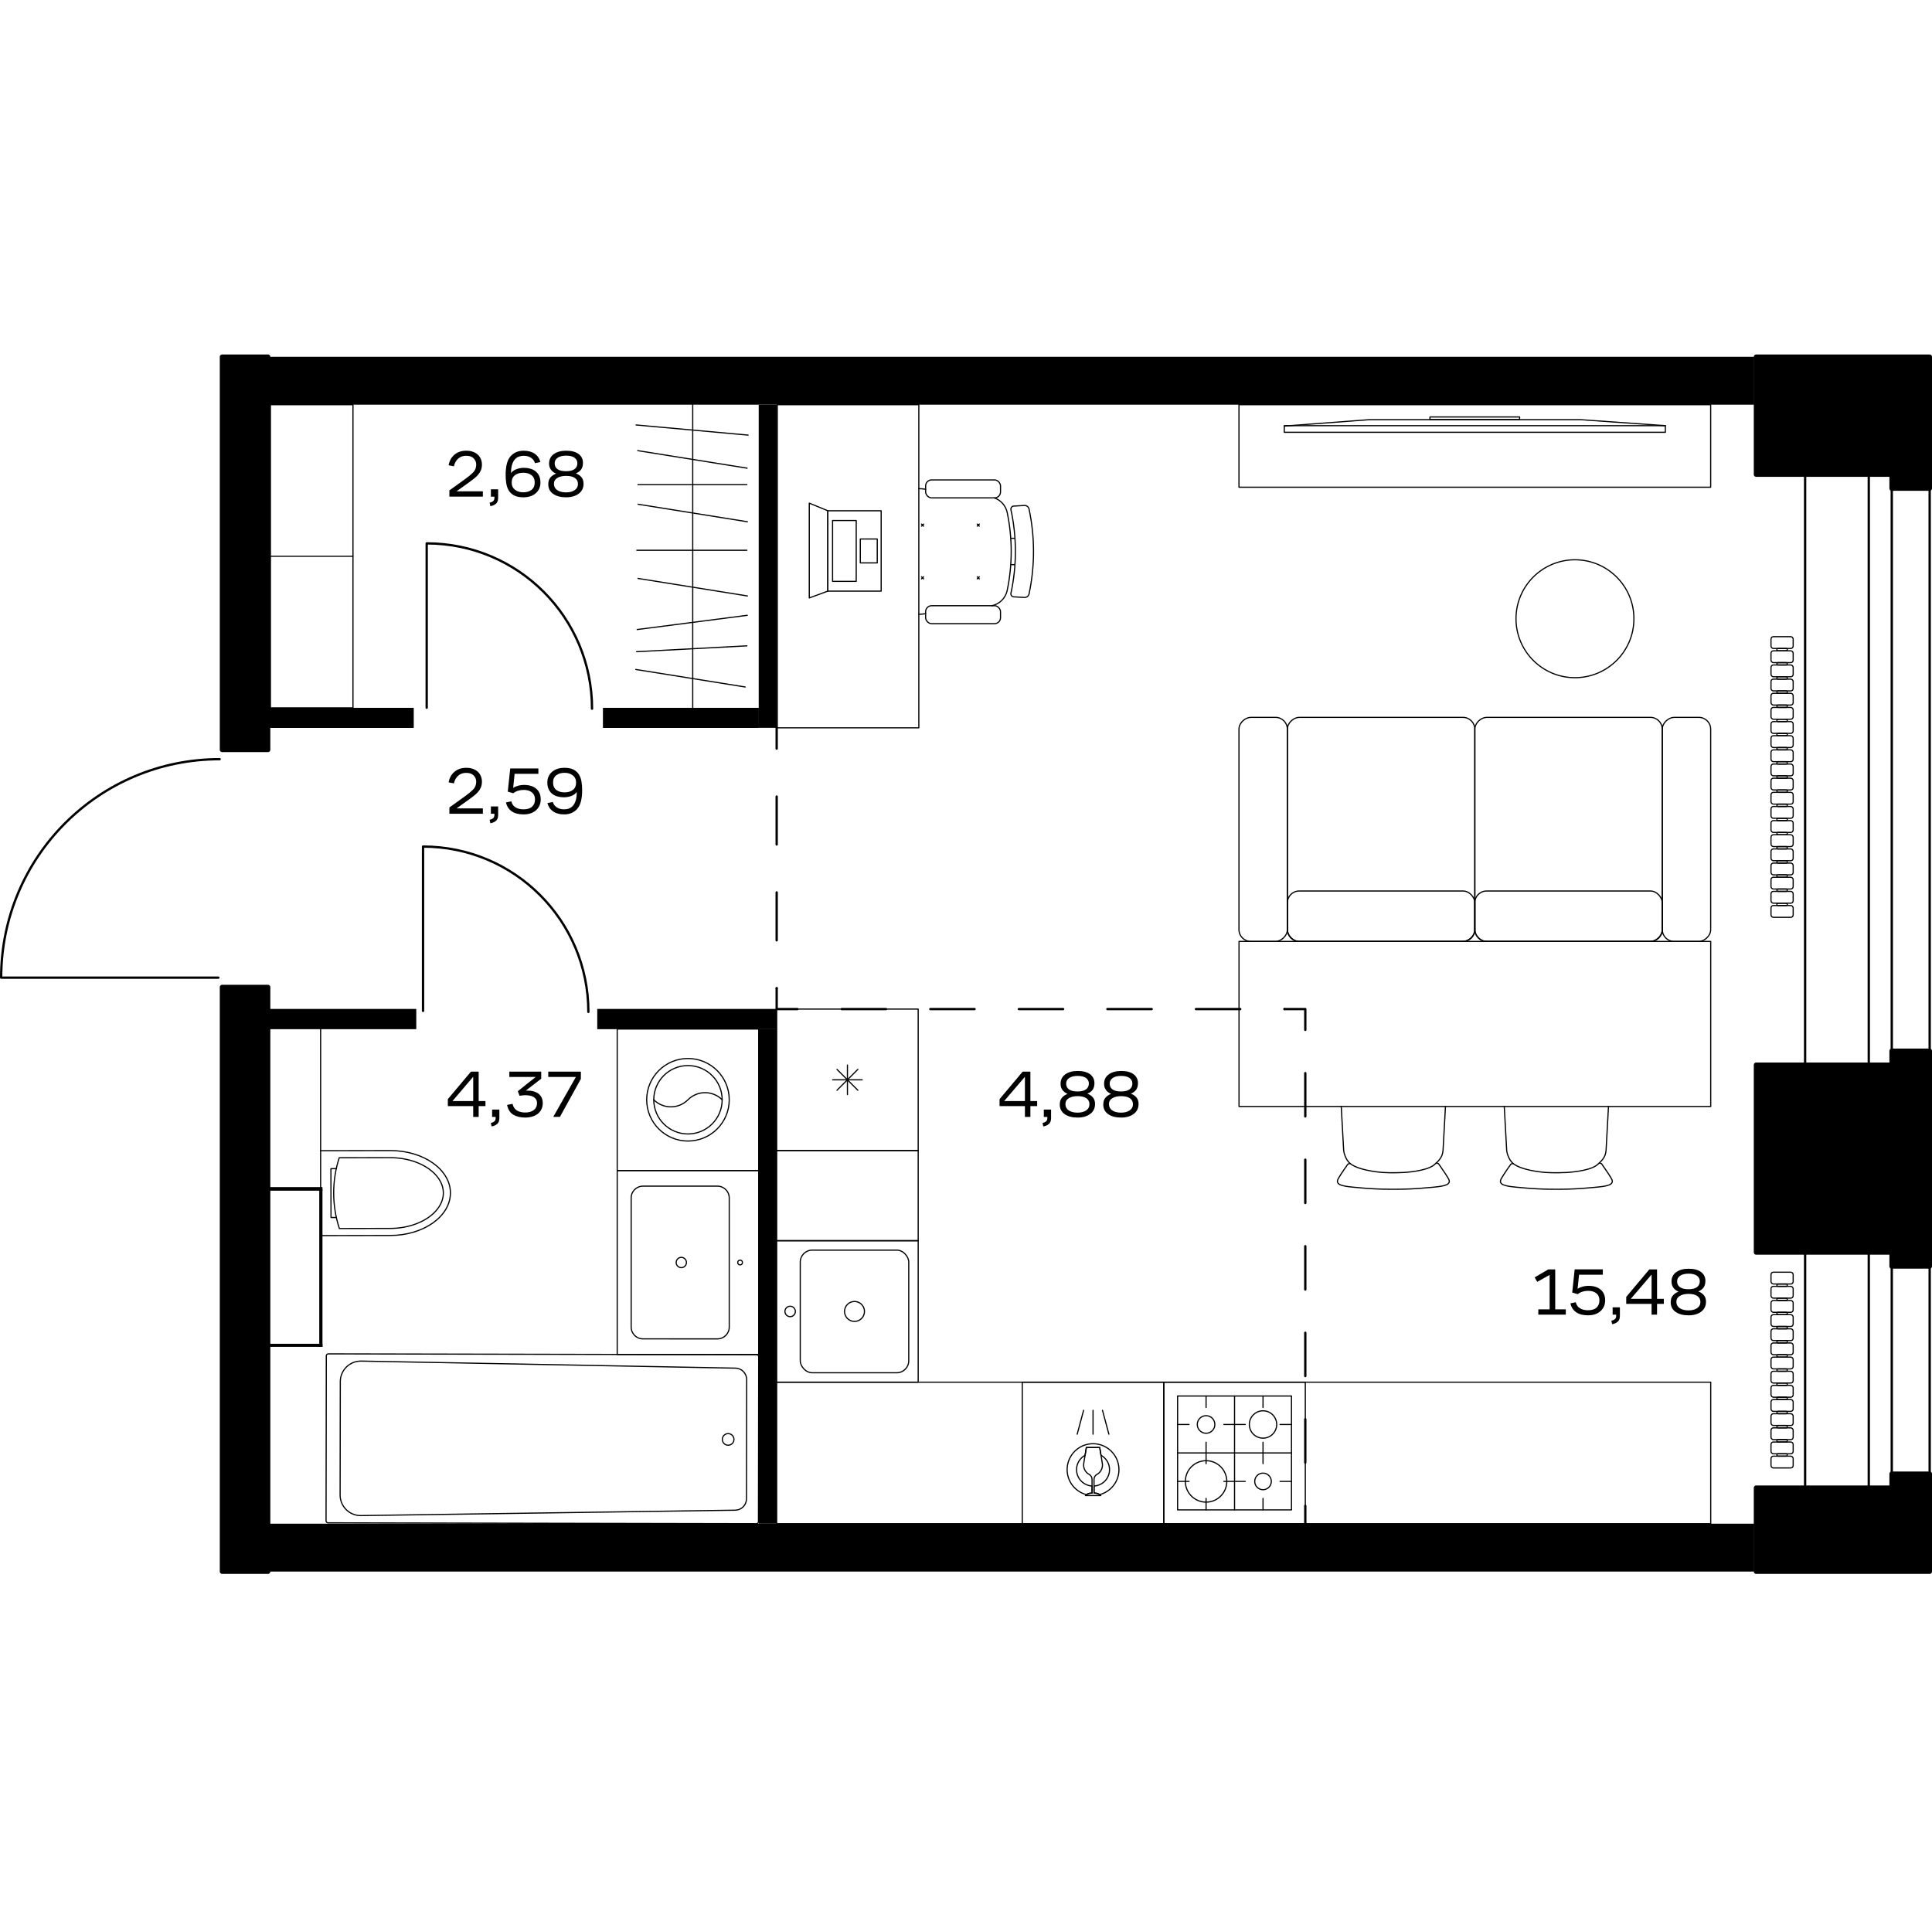 <?xml version="1.0" encoding="UTF-8"?>
<svg xmlns="http://www.w3.org/2000/svg" xmlns:xlink="http://www.w3.org/1999/xlink" version="1.1" viewBox="0 0 1001.811 1000">
  <!-- Generator: Adobe Illustrator 29.3.1, SVG Export Plug-In . SVG Version: 2.1.0 Build 151)  -->
  <defs>
    <style>
      .st0 {
        stroke-width: 2.416px;
      }

      .st0, .st1, .st2, .st3, .st4, .st5 {
        stroke: #000;
        stroke-linecap: round;
        stroke-linejoin: round;
      }

      .st1 {
        stroke-dasharray: 22.958 22.958 0 0 0 0;
      }

      .st1, .st2, .st3, .st4, .st5 {
        fill: none;
      }

      .st1, .st2, .st4, .st5 {
        stroke-width: 1.208px;
      }

      .st6 {
        clip-rule: evenodd;
      }

      .st7 {
        clip-path: url(#clippath-1);
      }

      .st8 {
        fill-rule: evenodd;
      }

      .st3 {
        stroke-width: .604px;
      }

      .st4 {
        stroke-dasharray: 24.855 24.855 0 0 0 0;
      }

      .st5 {
        stroke-dasharray: 22.439 22.439 0 0 0 0;
      }

      .st9 {
        clip-path: url(#clippath);
      }
    </style>
    <clipPath id="clippath">
      <path class="st6" d="M309.726,523.273v10.344h93.006v-10.344h-93.006ZM138.965,523.273v10.344h76.793v-10.344h-76.793Z"/>
    </clipPath>
    <clipPath id="clippath-1">
      <path class="st6" d="M312.741,367.082v10.344h80.682v-10.344h-80.682ZM138.965,367.082v10.344h75.51v-10.344h-75.51Z"/>
    </clipPath>
  </defs>
  <g id="_Двери" data-name="Двери">
    <path class="st2" d="M113.216,506.982H.604c0-62.574,50.715-113.29,113.29-113.29"/>
    <path class="st2" d="M219.366,524.225v-85.217c47.352,0,85.73,38.378,85.73,85.73"/>
    <path class="st2" d="M221.26,366.999v-85.217c47.352,0,85.73,38.378,85.73,85.73"/>
  </g>
  <g id="_Окна" data-name="Окна">
    <g>
      <rect class="st2" x="936.016" y="640.65" width="64.588" height="133.37" transform="translate(1936.62 1414.671) rotate(180)"/>
      <rect class="st2" x="969.029" y="640.65" width="11.921" height="133.37" transform="translate(1949.979 1414.671) rotate(180)"/>
    </g>
    <g>
      <rect class="st2" x="936.016" y="239.828" width="64.588" height="317.555" transform="translate(1936.62 797.211) rotate(180)"/>
      <rect class="st2" x="969.029" y="239.828" width="11.921" height="317.555" transform="translate(1949.98 797.211) rotate(180)"/>
    </g>
  </g>
  <g id="_x21__x21__x21__Пунктир">
    <g>
      <line class="st2" x1="402.732" y1="377.426" x2="402.732" y2="388.212"/>
      <line class="st4" x1="402.732" y1="413.067" x2="402.732" y2="512.487"/>
      <polyline class="st2" points="402.732 512.487 402.732 523.273 413.518 523.273"/>
      <line class="st1" x1="436.476" y1="523.273" x2="666.057" y2="523.273"/>
      <polyline class="st2" points="666.057 523.273 676.843 523.273 676.843 534.059"/>
      <line class="st5" x1="676.843" y1="556.498" x2="676.843" y2="780.884"/>
      <line class="st2" x1="676.843" y1="780.884" x2="676.843" y2="791.67"/>
    </g>
  </g>
  <g id="_Батареи_NEW" data-name="Батареи_NEW">
    <g>
      <rect class="st3" x="918.323" y="330.164" width="11.496" height="6.115" rx="1.223" ry="1.223"/>
      <path class="st3" d="M926.761,336.891c0-.338-.274-.612-.611-.612h-4.158c-.338,0-.612.274-.612.612s.274.611.612.611h4.158c.338,0,.611-.274.611-.611Z"/>
      <rect class="st3" x="918.323" y="337.502" width="11.496" height="6.115" rx="1.223" ry="1.223"/>
      <path class="st3" d="M926.761,344.229c0-.338-.274-.612-.611-.612h-4.158c-.338,0-.612.274-.612.612s.274.611.612.611h4.158c.338,0,.611-.274.611-.611Z"/>
      <rect class="st3" x="918.323" y="344.84" width="11.496" height="6.115" rx="1.223" ry="1.223"/>
      <path class="st3" d="M926.761,351.567c0-.338-.274-.612-.611-.612h-4.158c-.338,0-.612.274-.612.612s.274.611.612.611h4.158c.338,0,.611-.274.611-.611Z"/>
      <rect class="st3" x="918.323" y="352.178" width="11.496" height="6.115" rx="1.223" ry="1.223"/>
      <path class="st3" d="M926.761,358.904c0-.338-.274-.612-.611-.612h-4.158c-.338,0-.612.274-.612.612s.274.611.612.611h4.158c.338,0,.611-.274.611-.611Z"/>
      <rect class="st3" x="918.323" y="359.516" width="11.496" height="6.115" rx="1.223" ry="1.223"/>
      <path class="st3" d="M926.761,366.242c0-.338-.274-.612-.611-.612h-4.158c-.338,0-.612.274-.612.612s.274.611.612.611h4.158c.338,0,.611-.274.611-.611Z"/>
      <rect class="st3" x="918.323" y="366.854" width="11.496" height="6.115" rx="1.223" ry="1.223"/>
      <path class="st3" d="M926.761,373.58c0-.338-.274-.612-.611-.612h-4.158c-.338,0-.612.274-.612.612s.274.611.612.611h4.158c.338,0,.611-.274.611-.611Z"/>
      <rect class="st3" x="918.323" y="374.192" width="11.496" height="6.115" rx="1.223" ry="1.223"/>
      <path class="st3" d="M926.761,380.918c0-.338-.274-.612-.611-.612h-4.158c-.338,0-.612.274-.612.612s.274.611.612.611h4.158c.338,0,.611-.274.611-.611Z"/>
      <rect class="st3" x="918.323" y="381.529" width="11.496" height="6.115" rx="1.223" ry="1.223"/>
      <path class="st3" d="M926.761,388.256c0-.338-.274-.612-.611-.612h-4.158c-.338,0-.612.274-.612.612s.274.611.612.611h4.158c.338,0,.611-.274.611-.611Z"/>
      <rect class="st3" x="918.323" y="388.867" width="11.496" height="6.115" rx="1.223" ry="1.223"/>
      <path class="st3" d="M926.761,395.594c0-.338-.274-.612-.611-.612h-4.158c-.338,0-.612.274-.612.612s.274.611.612.611h4.158c.338,0,.611-.274.611-.611Z"/>
      <rect class="st3" x="918.323" y="396.205" width="11.496" height="6.115" rx="1.223" ry="1.223"/>
      <path class="st3" d="M926.761,402.931c0-.338-.274-.612-.611-.612h-4.158c-.338,0-.612.274-.612.612s.274.611.612.611h4.158c.338,0,.611-.274.611-.611Z"/>
      <rect class="st3" x="918.323" y="403.543" width="11.496" height="6.115" rx="1.223" ry="1.223"/>
      <path class="st3" d="M926.761,410.269c0-.338-.274-.612-.611-.612h-4.158c-.338,0-.612.274-.612.612s.274.611.612.611h4.158c.338,0,.611-.274.611-.611Z"/>
      <rect class="st3" x="918.323" y="410.881" width="11.496" height="6.115" rx="1.223" ry="1.223"/>
      <path class="st3" d="M926.761,417.607c0-.338-.274-.612-.611-.612h-4.158c-.338,0-.612.274-.612.612s.274.611.612.611h4.158c.338,0,.611-.274.611-.611Z"/>
      <rect class="st3" x="918.323" y="418.219" width="11.496" height="6.115" rx="1.223" ry="1.223"/>
      <path class="st3" d="M926.761,424.945c0-.338-.274-.612-.611-.612h-4.158c-.338,0-.612.274-.612.612s.274.611.612.611h4.158c.338,0,.611-.274.611-.611Z"/>
      <rect class="st3" x="918.323" y="425.556" width="11.496" height="6.115" rx="1.223" ry="1.223"/>
      <path class="st3" d="M926.761,432.283c0-.338-.274-.612-.611-.612h-4.158c-.338,0-.612.274-.612.612s.274.611.612.611h4.158c.338,0,.611-.274.611-.611Z"/>
      <rect class="st3" x="918.323" y="432.894" width="11.496" height="6.115" rx="1.223" ry="1.223"/>
      <path class="st3" d="M926.761,439.621c0-.338-.274-.612-.611-.612h-4.158c-.338,0-.612.274-.612.612s.274.611.612.611h4.158c.338,0,.611-.274.611-.611Z"/>
      <rect class="st3" x="918.323" y="440.232" width="11.496" height="6.115" rx="1.223" ry="1.223"/>
      <path class="st3" d="M926.761,446.959c0-.338-.274-.612-.611-.612h-4.158c-.338,0-.612.274-.612.612s.274.611.612.611h4.158c.338,0,.611-.274.611-.611Z"/>
      <rect class="st3" x="918.323" y="447.57" width="11.496" height="6.115" rx="1.223" ry="1.223"/>
      <path class="st3" d="M926.761,454.296c0-.338-.274-.612-.611-.612h-4.158c-.338,0-.612.274-.612.612s.274.611.612.611h4.158c.338,0,.611-.274.611-.611Z"/>
      <rect class="st3" x="918.323" y="454.908" width="11.496" height="6.115" rx="1.223" ry="1.223"/>
      <path class="st3" d="M926.761,461.634c0-.338-.274-.612-.611-.612h-4.158c-.338,0-.612.274-.612.612s.274.611.612.611h4.158c.338,0,.611-.274.611-.611Z"/>
      <rect class="st3" x="918.323" y="462.246" width="11.496" height="6.115" rx="1.223" ry="1.223"/>
      <path class="st3" d="M926.761,468.972c0-.338-.274-.612-.611-.612h-4.158c-.338,0-.612.274-.612.612s.274.611.612.611h4.158c.338,0,.611-.274.611-.611Z"/>
      <rect class="st3" x="918.323" y="469.584" width="11.496" height="6.115" rx="1.223" ry="1.223"/>
    </g>
    <g>
      <rect class="st3" x="918.323" y="659.73" width="11.496" height="6.115" rx="1.223" ry="1.223"/>
      <path class="st3" d="M926.761,666.457c0-.338-.274-.612-.611-.612h-4.158c-.338,0-.612.274-.612.612s.274.611.612.611h4.158c.338,0,.611-.274.611-.611Z"/>
      <rect class="st3" x="918.323" y="667.068" width="11.496" height="6.115" rx="1.223" ry="1.223"/>
      <path class="st3" d="M926.761,673.795c0-.338-.274-.612-.611-.612h-4.158c-.338,0-.612.274-.612.612s.274.611.612.611h4.158c.338,0,.611-.274.611-.611Z"/>
      <rect class="st3" x="918.323" y="674.406" width="11.496" height="6.115" rx="1.223" ry="1.223"/>
      <path class="st3" d="M926.761,681.133c0-.338-.274-.612-.611-.612h-4.158c-.338,0-.612.274-.612.612s.274.611.612.611h4.158c.338,0,.611-.274.611-.611Z"/>
      <rect class="st3" x="918.323" y="681.744" width="11.496" height="6.115" rx="1.223" ry="1.223"/>
      <path class="st3" d="M926.761,688.47c0-.338-.274-.612-.611-.612h-4.158c-.338,0-.612.274-.612.612s.274.611.612.611h4.158c.338,0,.611-.274.611-.611Z"/>
      <rect class="st3" x="918.323" y="689.082" width="11.496" height="6.115" rx="1.223" ry="1.223"/>
      <path class="st3" d="M926.761,695.808c0-.338-.274-.612-.611-.612h-4.158c-.338,0-.612.274-.612.612s.274.611.612.611h4.158c.338,0,.611-.274.611-.611Z"/>
      <rect class="st3" x="918.323" y="696.42" width="11.496" height="6.115" rx="1.223" ry="1.223"/>
      <path class="st3" d="M926.761,703.146c0-.338-.274-.612-.611-.612h-4.158c-.338,0-.612.274-.612.612s.274.611.612.611h4.158c.338,0,.611-.274.611-.611Z"/>
      <rect class="st3" x="918.323" y="703.758" width="11.496" height="6.115" rx="1.223" ry="1.223"/>
      <path class="st3" d="M926.761,710.484c0-.338-.274-.612-.611-.612h-4.158c-.338,0-.612.274-.612.612s.274.611.612.611h4.158c.338,0,.611-.274.611-.611Z"/>
      <rect class="st3" x="918.323" y="711.095" width="11.496" height="6.115" rx="1.223" ry="1.223"/>
      <path class="st3" d="M926.761,717.822c0-.338-.274-.612-.611-.612h-4.158c-.338,0-.612.274-.612.612s.274.611.612.611h4.158c.338,0,.611-.274.611-.611Z"/>
      <rect class="st3" x="918.323" y="718.433" width="11.496" height="6.115" rx="1.223" ry="1.223"/>
      <path class="st3" d="M926.761,725.16c0-.338-.274-.612-.611-.612h-4.158c-.338,0-.612.274-.612.612s.274.611.612.611h4.158c.338,0,.611-.274.611-.611Z"/>
      <rect class="st3" x="918.323" y="725.771" width="11.496" height="6.115" rx="1.223" ry="1.223"/>
      <path class="st3" d="M926.761,732.498c0-.338-.274-.612-.611-.612h-4.158c-.338,0-.612.274-.612.612s.274.611.612.611h4.158c.338,0,.611-.274.611-.611Z"/>
      <rect class="st3" x="918.323" y="733.109" width="11.496" height="6.115" rx="1.223" ry="1.223"/>
      <path class="st3" d="M926.761,739.835c0-.338-.274-.612-.611-.612h-4.158c-.338,0-.612.274-.612.612s.274.611.612.611h4.158c.338,0,.611-.274.611-.611Z"/>
      <rect class="st3" x="918.323" y="740.447" width="11.496" height="6.115" rx="1.223" ry="1.223"/>
      <path class="st3" d="M926.761,747.173c0-.338-.274-.612-.611-.612h-4.158c-.338,0-.612.274-.612.612s.274.611.612.611h4.158c.338,0,.611-.274.611-.611Z"/>
      <rect class="st3" x="918.323" y="747.785" width="11.496" height="6.115" rx="1.223" ry="1.223"/>
      <path class="st3" d="M926.761,754.511c0-.338-.274-.612-.611-.612h-4.158c-.338,0-.612.274-.612.612s.274.611.612.611h4.158c.338,0,.611-.274.611-.611Z"/>
      <rect class="st3" x="918.323" y="755.123" width="11.496" height="6.115" rx="1.223" ry="1.223"/>
    </g>
  </g>
  <g id="_Сантехника_NEW" data-name="Сантехника_NEW">
    <g>
      <path class="st3" d="M175.896,600.387c-3.852,11.93-3.826,24.774.073,36.689l26.43-.052c2.248-.004,4.611-.199,6.972-.623,1.181-.212,2.362-.481,3.523-.808s2.304-.712,3.409-1.151c1.105-.44,2.171-.934,3.182-1.476,1.011-.542,1.966-1.132,2.85-1.758.884-.626,1.698-1.29,2.431-1.977s1.387-1.397,1.957-2.117c1.14-1.44,1.943-2.916,2.45-4.348.508-1.432.725-2.82.722-4.141-.003-1.321-.225-2.708-.738-4.138-.513-1.43-1.322-2.902-2.468-4.338-.573-.718-1.229-1.426-1.965-2.11-.736-.684-1.553-1.344-2.439-1.967-.886-.623-1.844-1.209-2.857-1.747-1.013-.538-2.082-1.028-3.188-1.463-1.106-.435-2.251-.815-3.414-1.138-1.163-.322-2.345-.587-3.526-.794-2.364-.415-4.727-.6-6.975-.595l-26.43.052Z"/>
      <polyline class="st3" points="174.393 606.04 171.59 606.046 171.641 631.369 174.391 631.364"/>
      <path class="st3" d="M166.259,596.727v44.026s36.147-.071,36.147-.071c17.233-.034,31.183-9.917,31.159-22.075-.024-12.158-14.014-21.986-31.246-21.952l-36.06.072Z"/>
    </g>
    <line class="st3" x1="166.259" y1="596.727" x2="166.259" y2="532.911"/>
    <g>
      <rect class="st3" x="414.962" y="648.28" width="56.256" height="63.594" rx="6.213" ry="6.213"/>
      <circle class="st3" cx="409.722" cy="680.077" r="2.702"/>
      <circle class="st3" cx="443.09" cy="680.077" r="5.175"/>
      <rect class="st3" x="402.732" y="643.388" width="73.378" height="73.378"/>
    </g>
    <g>
      <line class="st3" x1="640.156" y1="782.983" x2="640.156" y2="723.927"/>
      <rect class="st3" x="610.627" y="723.927" width="59.057" height="59.057"/>
      <circle class="st3" cx="654.92" cy="738.691" r="7.094"/>
      <circle class="st3" cx="625.391" cy="738.691" r="4.56"/>
      <line class="st3" x1="625.391" y1="729.868" x2="625.391" y2="723.927"/>
      <line class="st3" x1="645.708" y1="738.691" x2="634.603" y2="738.691"/>
      <line class="st3" x1="610.914" y1="753.455" x2="669.684" y2="753.455"/>
      <line class="st3" x1="610.627" y1="738.691" x2="616.568" y2="738.691"/>
      <line class="st3" x1="625.391" y1="747.902" x2="625.391" y2="759.008"/>
      <circle class="st3" cx="625.391" cy="768.219" r="10.747"/>
      <circle class="st3" cx="654.92" cy="768.219" r="4.303"/>
      <line class="st3" x1="654.92" y1="729.868" x2="654.92" y2="723.927"/>
      <line class="st3" x1="645.708" y1="768.219" x2="634.603" y2="768.219"/>
      <line class="st3" x1="610.627" y1="768.219" x2="616.568" y2="768.219"/>
      <line class="st3" x1="625.391" y1="782.983" x2="625.391" y2="777.042"/>
      <line class="st3" x1="663.743" y1="768.219" x2="669.684" y2="768.219"/>
      <line class="st3" x1="654.92" y1="782.983" x2="654.92" y2="777.042"/>
      <line class="st3" x1="654.92" y1="747.903" x2="654.92" y2="759.008"/>
      <line class="st3" x1="663.743" y1="738.691" x2="669.684" y2="738.691"/>
      <rect class="st3" x="603.467" y="716.766" width="73.378" height="73.378"/>
    </g>
    <g>
      <circle class="st3" cx="383.763" cy="654.704" r="1.223"/>
      <path class="st3" d="M327.28,621.216v66.963c0,3.376,2.737,6.114,6.113,6.115l38.626.013c3.377.001,6.116-2.736,6.117-6.113v-.002s0-66.976,0-66.976c0-3.377-2.738-6.115-6.115-6.115h-38.626c-3.377,0-6.115,2.738-6.115,6.115Z"/>
      <circle class="st3" cx="353.284" cy="654.704" r="2.664"/>
      <rect class="st3" x="320.045" y="606.995" width="73.378" height="95.417"/>
    </g>
    <g>
      <path class="st3" d="M187.188,785.939l194.069-2.795c3.228-.052,5.818-2.681,5.824-5.909l.097-61.824c.005-3.228-2.577-5.865-5.805-5.927l-194.058-3.661c-5.883-.113-10.745,4.564-10.858,10.447-.001.063-.002.126-.002.189l-.093,58.811c-.009,5.884,4.753,10.662,10.638,10.671.063,0,.126,0,.189-.001Z"/>
      <path class="st3" d="M393.288,789.108l.135-85.549c0-.573-.463-1.038-1.036-1.039l-222.144-.446c-.573,0-1.038.463-1.039,1.036l-.135,85.55c0,.573.463,1.038,1.036,1.039l222.144.446c.573,0,1.038-.463,1.039-1.036Z"/>
      <circle class="st3" cx="377.57" cy="746.442" r="3.013"/>
    </g>
    <g>
      <rect class="st3" x="320.045" y="533.618" width="73.378" height="73.378"/>
      <path class="st3" d="M335.33,570.304c0,11.822,9.582,21.404,21.404,21.404s21.404-9.582,21.404-21.404-9.582-21.398-21.404-21.398-21.404,9.576-21.404,21.398"/>
      <path class="st3" d="M338.999,570.304c0,9.795,7.94,17.735,17.735,17.735s17.735-7.94,17.735-17.735-7.94-17.73-17.735-17.73-17.735,7.935-17.735,17.73"/>
      <path class="st3" d="M338.999,570.307c4.901,4.901,12.834,4.901,17.735,0h0c4.901-4.901,12.834-4.901,17.735,0"/>
    </g>
  </g>
  <g id="_Мебель_NEW" data-name="Мебель_NEW">
    <g>
      <rect class="st3" x="402.732" y="523.273" width="73.378" height="73.378"/>
      <g>
        <line class="st3" x1="434.004" y1="554.545" x2="444.833" y2="565.379"/>
        <line class="st3" x1="434.004" y1="565.379" x2="444.833" y2="554.545"/>
        <line class="st3" x1="431.761" y1="559.964" x2="447.081" y2="559.964"/>
        <line class="st3" x1="439.423" y1="567.622" x2="439.423" y2="552.302"/>
      </g>
    </g>
    <g>
      <rect class="st3" x="530.089" y="716.766" width="73.378" height="73.378"/>
      <line class="st3" x1="561.877" y1="731.356" x2="558.564" y2="743.72"/>
      <line class="st3" x1="566.778" y1="743.72" x2="566.778" y2="731.356"/>
      <line class="st3" x1="574.991" y1="743.72" x2="571.679" y2="731.356"/>
      <path class="st3" d="M567.29,774.319v-7.099c-.001-.031-.002-.061-.002-.092,0-1.046.567-2.012,1.481-2.519,1.789-.972,2.902-2.849,2.902-4.886,0-.355-.034-.709-.102-1.058l-1.326-8.023h-6.93s-1.326,8.023-1.326,8.023c-.067.349-.102.703-.102,1.058,0,2.036,1.113,3.913,2.902,4.886.914.508,1.481,1.474,1.481,2.519,0,.031,0,.061-.002.092v7.099c-.134-.012-.268-.018-.403-.018-1.139,0-2.232.446-3.04,1.254h7.974c-.82-.807-1.923-1.26-3.072-1.26-.145,0-.291.006-.436.024Z"/>
      <path class="st3" d="M580.217,762.106c0-7.423-6.017-13.439-13.439-13.439-7.422,0-13.439,6.016-13.439,13.439,0,6.247,4.269,11.483,10.045,12.989.722-.511,1.583-.795,2.479-.795.134,0,.269.006.403.018v-3.708c-4.481-.27-8.043-3.954-8.043-8.503,0-3.218,1.798-5.988,4.425-7.448l.664-4.017h6.93s.664,4.017.664,4.017c2.627,1.46,4.425,4.23,4.425,7.448,0,4.549-3.561,8.234-8.043,8.503v3.708c.145-.018.29-.025.436-.025.898,0,1.762.284,2.491.79,5.753-1.522,10-6.747,10-12.978Z"/>
    </g>
    <g>
      <g>
        <rect class="st3" x="429.252" y="264.871" width="27.663" height="41.666"/>
        <polygon class="st3" points="419.636 310.078 429.252 306.537 429.252 264.871 419.636 260.915 419.636 310.078"/>
        <rect class="st3" x="431.724" y="269.932" width="12.254" height="31.545"/>
        <rect class="st3" x="446.099" y="279.511" width="8.788" height="12.386"/>
      </g>
      <g>
        <path class="st3" d="M524.207,264.32c3.084,14.271,3.084,29.036,0,43.307-.181.838.352,1.665,1.19,1.846.039.008.079.015.119.021l5.669.326c1.149.066,2.174-.716,2.413-1.842,3.081-14.508,3.081-29.502,0-44.01-.239-1.125-1.264-1.908-2.413-1.842l-5.669.326c-.85.116-1.445.898-1.33,1.748.005.04.012.08.021.119Z"/>
        <path class="st3" d="M514.311,314.104c4-.828,7.127-3.951,7.959-7.951h0c2.769-13.311,2.769-27.048,0-40.359h0c-.736-3.538-3.28-6.427-6.697-7.604"/>
        <line class="st3" x1="524.346" y1="279.14" x2="526.292" y2="279.14"/>
        <line class="st3" x1="526.292" y1="292.808" x2="524.346" y2="292.808"/>
        <line class="st3" x1="507.802" y1="300.183" x2="506.721" y2="299.102"/>
        <line class="st3" x1="506.721" y1="300.183" x2="507.802" y2="299.102"/>
        <line class="st3" x1="478.913" y1="300.183" x2="477.832" y2="299.102"/>
        <line class="st3" x1="477.832" y1="300.183" x2="478.913" y2="299.102"/>
        <rect class="st3" x="479.972" y="248.872" width="38.829" height="9.319" rx="3.106" ry="3.106"/>
        <path class="st3" d="M479.972,253.713l-1.44-.18h0c-.693-.087-1.392-.12-2.09-.1"/>
        <line class="st3" x1="507.802" y1="272.847" x2="506.721" y2="271.766"/>
        <line class="st3" x1="506.721" y1="272.847" x2="507.802" y2="271.766"/>
        <line class="st3" x1="478.913" y1="272.847" x2="477.832" y2="271.766"/>
        <line class="st3" x1="477.832" y1="272.847" x2="478.913" y2="271.766"/>
        <rect class="st3" x="479.972" y="314.104" width="38.829" height="9.319" rx="3.106" ry="3.106"/>
        <path class="st3" d="M479.972,318.235l-1.44.18h0c-.693.087-1.392.12-2.09.1"/>
      </g>
      <rect class="st3" x="403.065" y="209.856" width="73.378" height="167.57"/>
    </g>
    <g>
      <g>
        <path class="st3" d="M695.484,573.796l1.25,22.71c.171,1.449.57,2.578.896,3.323.387.885,1.043,2.34,2.535,3.578,0,0,.492.409,1.077.754,5.549,3.271,15.994,3.855,15.995,3.855,4.586.257,8.026.112,10.536,0,0,0,11.649-.521,15.826-3.899.491-.397.993-.87.993-.87.942-.889,2.034-1.918,2.788-3.417.331-.658.781-1.772.896-3.323l1.25-22.71"/>
        <path class="st3" d="M700.165,603.406c-.221-.106-.603-.108-1.304.375-2.722,3.818-4.61,6.741-5.107,7.799-.186.396-.348.894-.209,1.414.146.545.559.872.711.992,1.637,1.295,7.363,1.655,10.42,1.913,1.428.121,2.11.229,4.08.352,1.376.086,2.751.171,4.127.257,1.67.085,3.083.13,4.158.156,1.658.041,2.972.047,4.165.052,1.066.005,1.957.003,2.595,0l4.165-.052c1.466-.037,2.854-.091,4.158-.156.886-.044,2.335-.124,4.127-.257,1.959-.146,2.659-.231,4.08-.352,3.219-.273,8.792-.61,10.42-1.913.165-.132.589-.472.725-1.035.129-.538-.059-1.034-.223-1.371-.507-1.044-2.475-4.085-5.298-8.086-.759-.417-1.149-.379-1.366-.248"/>
      </g>
      <g>
        <path class="st3" d="M780.014,573.796l1.25,22.71c.171,1.449.57,2.578.896,3.323.387.885,1.043,2.34,2.535,3.578,0,0,.492.409,1.077.754,5.549,3.271,15.994,3.855,15.995,3.855,4.586.257,8.026.112,10.536,0,0,0,11.649-.521,15.826-3.899.491-.397.993-.87.993-.87.942-.889,2.034-1.918,2.788-3.417.331-.658.781-1.772.896-3.323l1.25-22.71"/>
        <path class="st3" d="M784.695,603.406c-.221-.106-.603-.108-1.304.375-2.722,3.818-4.61,6.741-5.107,7.799-.186.396-.348.894-.209,1.414.146.545.559.872.711.992,1.637,1.295,7.363,1.655,10.42,1.913,1.428.121,2.11.229,4.08.352,1.376.086,2.751.171,4.127.257,1.67.085,3.083.13,4.158.156,1.658.041,2.972.047,4.165.052,1.066.005,1.957.003,2.595,0l4.165-.052c1.466-.037,2.854-.091,4.158-.156.886-.044,2.335-.124,4.127-.257,1.959-.146,2.659-.231,4.08-.352,3.219-.273,8.792-.61,10.42-1.913.165-.132.589-.472.725-1.035.129-.538-.059-1.034-.223-1.371-.507-1.044-2.475-4.085-5.298-8.086-.759-.417-1.149-.379-1.366-.248"/>
      </g>
    </g>
    <g>
      <polyline class="st3" points="863.533 220.749 819.624 217.636 709.871 217.637 665.957 220.934"/>
      <polygon class="st3" points="741.48 217.622 787.973 217.622 787.968 216.213 741.475 216.213 741.48 217.622"/>
      <rect class="st3" x="665.947" y="220.749" width="197.602" height="3.426"/>
    </g>
    <rect class="st3" x="642.452" y="209.856" width="244.592" height="42.804"/>
    <circle class="st3" cx="816.671" cy="320.855" r="30.574"/>
    <rect class="st3" x="642.476" y="488.189" width="244.592" height="85.607"/>
    <g>
      <rect class="st3" x="816.413" y="417.558" width="116.181" height="25.081" rx="6.115" ry="6.115" transform="translate(444.406 1304.602) rotate(-90)"/>
      <rect class="st3" x="764.726" y="462.054" width="97.216" height="26.135" rx="6.115" ry="6.115"/>
      <rect class="st3" x="755.265" y="381.512" width="116.181" height="97.172" rx="6.115" ry="6.115" transform="translate(383.258 1243.454) rotate(-90)"/>
      <rect class="st3" x="596.902" y="417.558" width="116.181" height="25.081" rx="6.115" ry="6.115" transform="translate(224.894 1085.09) rotate(-90)"/>
      <rect class="st3" x="667.554" y="462.054" width="97.216" height="26.135" rx="6.115" ry="6.115" transform="translate(1432.324 950.242) rotate(-180)"/>
      <rect class="st3" x="658.049" y="381.512" width="116.181" height="97.172" rx="6.115" ry="6.115" transform="translate(286.042 1146.238) rotate(-90)"/>
    </g>
    <g>
      <line class="st3" x1="359.203" y1="209.856" x2="359.203" y2="367.949"/>
      <line class="st3" x1="330.847" y1="299.96" x2="387.558" y2="309.047"/>
      <line class="st3" x1="330.396" y1="326.466" x2="387.479" y2="319.077"/>
      <line class="st3" x1="387.277" y1="334.916" x2="330.093" y2="337.953"/>
      <line class="st3" x1="387.272" y1="251.331" x2="330.812" y2="251.331"/>
      <line class="st3" x1="330.847" y1="261.484" x2="387.558" y2="270.572"/>
      <line class="st3" x1="330.212" y1="285.351" x2="387.272" y2="285.352"/>
      <line class="st3" x1="330.686" y1="233.689" x2="387.398" y2="242.777"/>
      <line class="st3" x1="387.926" y1="225.639" x2="329.831" y2="220.376"/>
      <line class="st3" x1="329.689" y1="347.165" x2="386.401" y2="356.253"/>
    </g>
    <g>
      <rect class="st3" x="140.224" y="209.856" width="42.804" height="157.226"/>
      <line class="st3" x1="140.224" y1="288.469" x2="183.028" y2="288.469"/>
    </g>
    <rect class="st3" x="416.052" y="583.331" width="46.738" height="73.378" transform="translate(-180.599 1059.441) rotate(-90)"/>
    <rect class="st3" x="402.73" y="716.766" width="484.339" height="73.378"/>
  </g>
  <g id="_Перегородки" data-name="Перегородки">
    <rect x="138.965" y="790.144" width="770.613" height="24.825"/>
    <rect x="138.965" y="185.031" width="770.613" height="24.825"/>
  </g>
  <g id="_Перегородки_внутри" data-name="Перегородки_внутри">
    <g>
      <path class="st8" d="M309.726,523.273v10.344h93.006v-10.344h-93.006ZM138.965,523.273v10.344h76.793v-10.344h-76.793Z"/>
      <g class="st9">
        <rect x="138.965" y="523.273" width="263.767" height="10.344"/>
      </g>
    </g>
    <rect x="393.423" y="533.618" width="9.31" height="256.526"/>
    <rect x="393.423" y="209.856" width="9.31" height="167.57"/>
    <g>
      <path class="st8" d="M312.741,367.082v10.344h80.682v-10.344h-80.682ZM138.965,367.082v10.344h75.51v-10.344h-75.51Z"/>
      <g class="st7">
        <rect x="138.965" y="367.082" width="254.458" height="10.344"/>
      </g>
    </g>
    <g>
      <rect x="134.8" y="615.594" width="32.414" height="1.865"/>
      <rect x="165.549" y="616.734" width="1.664" height="81.698"/>
      <rect x="136.172" y="696.848" width="31.041" height="1.584"/>
    </g>
  </g>
  <g id="_Несущие" data-name="Несущие">
    <rect class="st0" x="115.175" y="511.895" width="23.79" height="303.074"/>
    <polygon class="st0" points="980.925 552.211 910.612 552.211 910.612 649.443 980.925 649.443 980.925 656.683 1000.603 656.683 1000.603 544.97 980.925 544.97 980.925 552.211"/>
    <polygon class="st0" points="980.925 771.525 910.612 771.525 910.612 814.969 1000.603 814.969 1000.603 764.284 980.925 764.284 980.925 771.525"/>
    <polygon class="st0" points="910.612 185.031 910.612 246.059 980.925 246.059 980.925 253.3 1000.603 253.3 1000.603 185.031 910.612 185.031"/>
    <rect class="st0" x="115.175" y="185.031" width="23.79" height="203.773"/>
  </g>
  <g id="_x21__x21__x21__Площади">
    <g>
      <path d="M797.671,678.982h5.867v-17.844l-6.419,3.59-1.347-2.312,7.076-4.142h3.589v20.709h5.488v2.761h-14.255v-2.761Z"/>
      <path d="M831.123,661.034h-12.322l-.759,7.317c.759-.506,1.633-.892,2.623-1.156.988-.264,1.967-.397,2.934-.397,2.738,0,4.878.662,6.42,1.984,1.541,1.324,2.312,3.158,2.312,5.505,0,2.301-.8,4.176-2.399,5.626-1.6,1.449-3.779,2.174-6.54,2.174-2.531,0-4.568-.535-6.109-1.605-1.542-1.07-2.531-2.606-2.968-4.608l2.795-.552c.299,1.381,1.013,2.416,2.141,3.106,1.127.69,2.507,1.036,4.142,1.036,1.955,0,3.439-.454,4.452-1.363,1.013-.909,1.519-2.168,1.519-3.78,0-1.564-.529-2.778-1.588-3.641s-2.484-1.294-4.279-1.294c-1.036,0-2.008.144-2.917.432-.909.288-1.743.719-2.502,1.294l-2.83-.829,1.276-12.011h14.601v2.761Z"/>
      <path d="M836.213,681.743v-3.796h3.763v4.417c0,1.381-.38,2.399-1.14,3.055-.759.656-1.726,1.075-2.898,1.26l-.38-1.829c.782-.138,1.392-.403,1.829-.794.437-.392.656-.955.656-1.691v-.621h-1.83Z"/>
      <path d="M859.237,681.743h-2.83v-5.591h-13.15v-3.624l11.977-14.255h4.004v15.256h3.521v2.623h-3.521v5.591ZM845.639,673.529h10.769v-12.598l-10.769,12.598Z"/>
      <path d="M884.62,675.048c0,2.186-.835,3.906-2.503,5.16-1.668,1.254-3.849,1.881-6.54,1.881-2.785,0-5.022-.592-6.714-1.777-1.69-1.185-2.536-2.848-2.536-4.988,0-1.472.367-2.64,1.104-3.503.735-.863,1.726-1.536,2.968-2.019-1.104-.437-1.99-1.099-2.657-1.985-.668-.885-1.001-1.961-1.001-3.227,0-2.094.811-3.728,2.434-4.901,1.622-1.174,3.767-1.76,6.437-1.76,2.807,0,4.958.569,6.454,1.708,1.495,1.139,2.243,2.675,2.243,4.607,0,1.427-.322,2.577-.966,3.452-.645.875-1.554,1.542-2.727,2.002,1.173.414,2.134,1.059,2.882,1.933.747.875,1.122,2.014,1.122,3.417ZM875.577,670.975c-1.864,0-3.383.357-4.557,1.07-1.173.713-1.76,1.738-1.76,3.072,0,1.381.569,2.462,1.708,3.245,1.14.782,2.675,1.173,4.608,1.173,1.84,0,3.324-.391,4.452-1.173,1.127-.782,1.691-1.83,1.691-3.141,0-1.38-.535-2.433-1.605-3.158-1.069-.725-2.583-1.087-4.538-1.087ZM875.611,668.559c1.841,0,3.267-.351,4.28-1.053,1.012-.702,1.519-1.731,1.519-3.089,0-1.174-.489-2.123-1.467-2.848-.979-.725-2.434-1.087-4.366-1.087-1.864,0-3.319.363-4.366,1.087-1.048.725-1.57,1.697-1.57,2.917,0,1.289.488,2.29,1.467,3.003.978.713,2.479,1.07,4.504,1.07Z"/>
    </g>
    <g>
      <path d="M534.287,579.194h-2.83v-5.591h-13.15v-3.624l11.977-14.255h4.004v15.256h3.521v2.623h-3.521v5.591ZM520.688,570.979h10.769v-12.598l-10.769,12.598Z"/>
      <path d="M541.258,579.194v-3.796h3.763v4.417c0,1.381-.38,2.399-1.14,3.055-.759.656-1.726,1.075-2.898,1.26l-.38-1.829c.782-.138,1.392-.403,1.829-.794.437-.392.656-.955.656-1.691v-.621h-1.83Z"/>
      <path d="M567.817,572.498c0,2.186-.835,3.906-2.503,5.16-1.668,1.254-3.849,1.881-6.54,1.881-2.785,0-5.022-.592-6.714-1.777-1.69-1.185-2.536-2.848-2.536-4.988,0-1.472.367-2.64,1.104-3.503.735-.863,1.726-1.536,2.968-2.019-1.104-.437-1.99-1.099-2.657-1.985-.668-.885-1.001-1.961-1.001-3.227,0-2.094.811-3.728,2.434-4.901,1.622-1.174,3.767-1.76,6.437-1.76,2.807,0,4.958.569,6.454,1.708,1.495,1.139,2.243,2.675,2.243,4.607,0,1.427-.322,2.577-.966,3.452-.645.875-1.554,1.542-2.727,2.002,1.173.414,2.134,1.059,2.882,1.933.747.875,1.122,2.014,1.122,3.417ZM558.774,568.425c-1.864,0-3.383.357-4.557,1.07-1.173.713-1.76,1.738-1.76,3.072,0,1.381.569,2.462,1.708,3.245,1.14.782,2.675,1.173,4.608,1.173,1.84,0,3.324-.391,4.452-1.173,1.127-.782,1.691-1.83,1.691-3.141,0-1.38-.535-2.433-1.605-3.158-1.069-.725-2.583-1.087-4.538-1.087ZM558.809,566.009c1.841,0,3.267-.351,4.28-1.053,1.012-.702,1.519-1.731,1.519-3.089,0-1.174-.489-2.123-1.467-2.848-.979-.725-2.434-1.087-4.366-1.087-1.864,0-3.319.363-4.366,1.087-1.048.725-1.57,1.697-1.57,2.917,0,1.289.488,2.29,1.467,3.003.978.713,2.479,1.07,4.504,1.07Z"/>
      <path d="M590.383,572.498c0,2.186-.835,3.906-2.503,5.16-1.668,1.254-3.849,1.881-6.54,1.881-2.785,0-5.022-.592-6.714-1.777-1.69-1.185-2.536-2.848-2.536-4.988,0-1.472.367-2.64,1.104-3.503.735-.863,1.726-1.536,2.968-2.019-1.104-.437-1.99-1.099-2.657-1.985-.668-.885-1.001-1.961-1.001-3.227,0-2.094.811-3.728,2.434-4.901,1.622-1.174,3.767-1.76,6.437-1.76,2.807,0,4.958.569,6.454,1.708,1.495,1.139,2.243,2.675,2.243,4.607,0,1.427-.322,2.577-.966,3.452-.645.875-1.554,1.542-2.727,2.002,1.173.414,2.134,1.059,2.882,1.933.747.875,1.122,2.014,1.122,3.417ZM581.34,568.425c-1.864,0-3.383.357-4.557,1.07-1.173.713-1.76,1.738-1.76,3.072,0,1.381.569,2.462,1.708,3.245,1.14.782,2.675,1.173,4.608,1.173,1.84,0,3.324-.391,4.452-1.173,1.127-.782,1.691-1.83,1.691-3.141,0-1.38-.535-2.433-1.605-3.158-1.069-.725-2.583-1.087-4.538-1.087ZM581.374,566.009c1.841,0,3.267-.351,4.28-1.053,1.012-.702,1.519-1.731,1.519-3.089,0-1.174-.489-2.123-1.467-2.848-.979-.725-2.434-1.087-4.366-1.087-1.864,0-3.319.363-4.366,1.087-1.048.725-1.57,1.697-1.57,2.917,0,1.289.488,2.29,1.467,3.003.978.713,2.479,1.07,4.504,1.07Z"/>
    </g>
    <g>
      <path d="M246.93,405.344c0-1.242-.437-2.312-1.312-3.21-.875-.897-2.152-1.346-3.831-1.346-1.726,0-3.135.495-4.228,1.484-1.093.99-1.824,2.312-2.191,3.969l-2.727-.518c.345-2.209,1.323-4.021,2.934-5.436,1.61-1.415,3.693-2.123,6.247-2.123,1.265,0,2.404.184,3.417.552,1.012.368,1.858.869,2.537,1.501.679.633,1.202,1.393,1.57,2.278s.552,1.835.552,2.847c0,1.104-.178,2.088-.535,2.951-.357.863-.852,1.657-1.484,2.381-.633.725-1.38,1.421-2.243,2.088-.863.667-1.79,1.358-2.779,2.071l-6.144,4.383h13.668v2.761h-17.361v-3.244l8.111-5.833c1.703-1.22,3.095-2.37,4.176-3.452,1.082-1.082,1.622-2.451,1.622-4.107Z"/>
      <path d="M254.544,421.981v-3.796h3.762v4.417c0,1.381-.379,2.399-1.139,3.055s-1.726,1.075-2.899,1.26l-.379-1.829c.782-.138,1.392-.403,1.829-.794.437-.392.656-.955.656-1.691v-.621h-1.829Z"/>
      <path d="M279.176,401.272h-12.322l-.759,7.317c.759-.506,1.634-.892,2.623-1.156.989-.264,1.967-.397,2.934-.397,2.738,0,4.878.662,6.419,1.984,1.542,1.324,2.312,3.158,2.312,5.505,0,2.301-.8,4.176-2.398,5.626-1.6,1.449-3.78,2.174-6.541,2.174-2.532,0-4.568-.535-6.109-1.605-1.542-1.07-2.531-2.606-2.968-4.608l2.796-.552c.299,1.381,1.012,2.416,2.14,3.106s2.508,1.036,4.142,1.036c1.955,0,3.439-.454,4.452-1.363,1.012-.909,1.519-2.168,1.519-3.78,0-1.564-.529-2.778-1.587-3.641-1.059-.863-2.485-1.294-4.28-1.294-1.036,0-2.008.144-2.917.432-.91.288-1.743.719-2.502,1.294l-2.83-.829,1.277-12.011h14.6v2.761Z"/>
      <path d="M283.815,405.828c0-2.301.811-4.153,2.434-5.557,1.622-1.403,3.767-2.105,6.437-2.105,1.933,0,3.503.311,4.711.932s2.14,1.461,2.796,2.52c.656,1.059,1.099,2.29,1.329,3.693.23,1.404.345,2.876.345,4.417,0,4.579-.852,7.824-2.554,9.733-1.703,1.91-3.969,2.865-6.799,2.865-2.301,0-4.199-.512-5.695-1.536-1.496-1.023-2.485-2.468-2.968-4.332l2.795-.586c.115.437.316.886.604,1.346.288.461.673.875,1.156,1.243.483.368,1.064.667,1.743.897.678.23,1.467.345,2.364.345s1.743-.149,2.537-.449c.793-.299,1.489-.794,2.088-1.484.598-.69,1.07-1.61,1.415-2.761.345-1.15.518-2.577.518-4.28-.644.875-1.57,1.548-2.778,2.019-1.208.472-2.525.708-3.952.708-1.104,0-2.169-.138-3.193-.415-1.024-.276-1.933-.719-2.727-1.329-.794-.609-1.427-1.398-1.898-2.364s-.708-2.14-.708-3.521ZM292.754,410.902c1.795,0,3.238-.432,4.332-1.294,1.093-.863,1.64-2.123,1.64-3.779,0-1.588-.57-2.83-1.708-3.728-1.139-.897-2.56-1.346-4.263-1.346-1.795,0-3.239.432-4.332,1.294-1.093.863-1.64,2.123-1.64,3.779s.546,2.917,1.64,3.779c1.092.863,2.537,1.294,4.332,1.294Z"/>
    </g>
    <g>
      <path d="M246.93,240.907c0-1.242-.437-2.312-1.312-3.21-.875-.897-2.152-1.346-3.831-1.346-1.726,0-3.135.495-4.228,1.484-1.093.99-1.824,2.312-2.191,3.969l-2.727-.518c.345-2.209,1.323-4.021,2.934-5.436,1.61-1.415,3.693-2.123,6.247-2.123,1.265,0,2.404.184,3.417.552,1.012.368,1.858.869,2.537,1.501.679.633,1.202,1.393,1.57,2.278s.552,1.835.552,2.847c0,1.104-.178,2.088-.535,2.951-.357.863-.852,1.657-1.484,2.381-.633.725-1.38,1.421-2.243,2.088-.863.667-1.79,1.358-2.779,2.071l-6.144,4.383h13.668v2.761h-17.361v-3.244l8.111-5.833c1.703-1.22,3.095-2.37,4.176-3.452,1.082-1.082,1.622-2.451,1.622-4.107Z"/>
      <path d="M254.544,257.543v-3.796h3.762v4.417c0,1.381-.379,2.399-1.139,3.055s-1.726,1.075-2.899,1.26l-.379-1.829c.782-.138,1.392-.403,1.829-.794.437-.392.656-.955.656-1.691v-.621h-1.829Z"/>
      <path d="M280.243,250.226c0,2.301-.811,4.153-2.434,5.557-1.622,1.404-3.768,2.105-6.437,2.105-1.933,0-3.503-.311-4.711-.932-1.208-.621-2.14-1.461-2.796-2.52-.656-1.058-1.099-2.289-1.329-3.693-.23-1.403-.345-2.876-.345-4.418,0-4.579.851-7.823,2.554-9.733,1.702-1.91,3.969-2.865,6.799-2.865,2.3,0,4.199.512,5.695,1.536,1.496,1.024,2.485,2.468,2.968,4.332l-2.796.587c-.115-.437-.316-.886-.604-1.346-.288-.46-.673-.874-1.156-1.243-.483-.368-1.064-.667-1.743-.897-.679-.23-1.467-.345-2.364-.345s-1.743.15-2.537.449c-.793.299-1.49.793-2.088,1.484-.599.69-1.07,1.611-1.415,2.761-.345,1.151-.518,2.577-.518,4.28.644-.874,1.571-1.547,2.779-2.019,1.208-.471,2.525-.708,3.952-.708,1.104,0,2.168.138,3.193.414,1.023.276,1.933.72,2.727,1.329.794.61,1.426,1.397,1.898,2.364.471.966.708,2.14.708,3.521ZM271.304,245.153c-1.795,0-3.239.431-4.332,1.294-1.093.863-1.64,2.123-1.64,3.78,0,1.587.57,2.83,1.708,3.728,1.139.897,2.56,1.346,4.263,1.346,1.795,0,3.238-.431,4.332-1.294,1.093-.863,1.64-2.123,1.64-3.779s-.547-2.917-1.64-3.78c-1.093-.863-2.537-1.294-4.332-1.294Z"/>
      <path d="M302.594,250.847c0,2.186-.834,3.906-2.502,5.16-1.668,1.254-3.848,1.881-6.541,1.881-2.784,0-5.022-.592-6.713-1.777-1.691-1.185-2.537-2.848-2.537-4.988,0-1.472.368-2.64,1.104-3.503s1.726-1.536,2.968-2.019c-1.104-.437-1.99-1.099-2.657-1.985-.668-.885-1.001-1.961-1.001-3.227,0-2.094.811-3.728,2.433-4.901,1.622-1.174,3.768-1.76,6.437-1.76,2.807,0,4.958.569,6.454,1.708,1.496,1.139,2.244,2.675,2.244,4.607,0,1.427-.323,2.577-.966,3.452-.645.875-1.553,1.542-2.727,2.002,1.174.414,2.134,1.059,2.882,1.933.748.875,1.122,2.014,1.122,3.417ZM293.551,246.775c-1.864,0-3.382.357-4.556,1.07-1.174.713-1.76,1.738-1.76,3.072,0,1.381.569,2.462,1.708,3.245,1.139.782,2.675,1.173,4.607,1.173,1.841,0,3.325-.391,4.453-1.173,1.127-.782,1.691-1.83,1.691-3.141,0-1.38-.535-2.433-1.604-3.158-1.07-.725-2.583-1.087-4.539-1.087ZM293.586,244.359c1.841,0,3.267-.351,4.28-1.053,1.012-.702,1.519-1.731,1.519-3.089,0-1.174-.489-2.123-1.467-2.848-.978-.725-2.433-1.087-4.366-1.087-1.864,0-3.319.363-4.366,1.087s-1.57,1.697-1.57,2.917c0,1.289.489,2.29,1.467,3.003.978.713,2.479,1.07,4.504,1.07Z"/>
    </g>
    <g>
      <path d="M248.207,579.194h-2.831v-5.591h-13.15v-3.624l11.977-14.255h4.004v15.256h3.521v2.623h-3.521v5.591ZM234.608,570.979h10.769v-12.598l-10.769,12.598Z"/>
      <path d="M255.179,579.194v-3.796h3.762v4.417c0,1.381-.379,2.399-1.139,3.055s-1.726,1.075-2.899,1.26l-.379-1.829c.782-.138,1.392-.403,1.829-.794.437-.392.656-.955.656-1.691v-.621h-1.829Z"/>
      <path d="M272.287,579.539c-2.347,0-4.361-.478-6.04-1.433-1.68-.955-2.784-2.663-3.313-5.125l2.831-.552c.368,1.611,1.133,2.761,2.295,3.451,1.162.69,2.571,1.036,4.228,1.036,1.933,0,3.446-.437,4.539-1.312s1.64-2.059,1.64-3.555c0-.782-.172-1.438-.518-1.967s-.8-.955-1.363-1.277c-.564-.322-1.22-.546-1.967-.673-.748-.126-1.525-.19-2.33-.19-.506,0-1.018.035-1.536.104-.518.069-.961.138-1.329.207l-.932-2.381,9.284-7.386h-13.667v-2.761h16.532v3.659l-8.042,6.213c.161-.023.328-.035.5-.035h.432c2.438,0,4.366.558,5.781,1.674,1.415,1.117,2.123,2.721,2.123,4.815,0,1.173-.224,2.226-.673,3.158-.449.932-1.07,1.714-1.864,2.347-.794.633-1.755,1.122-2.882,1.467-1.127.345-2.37.518-3.728.518Z"/>
      <path d="M286.879,579.194l11.735-20.709h-14.324v-2.761h16.912v3.762l-10.872,19.708h-3.452Z"/>
    </g>
  </g>
</svg>